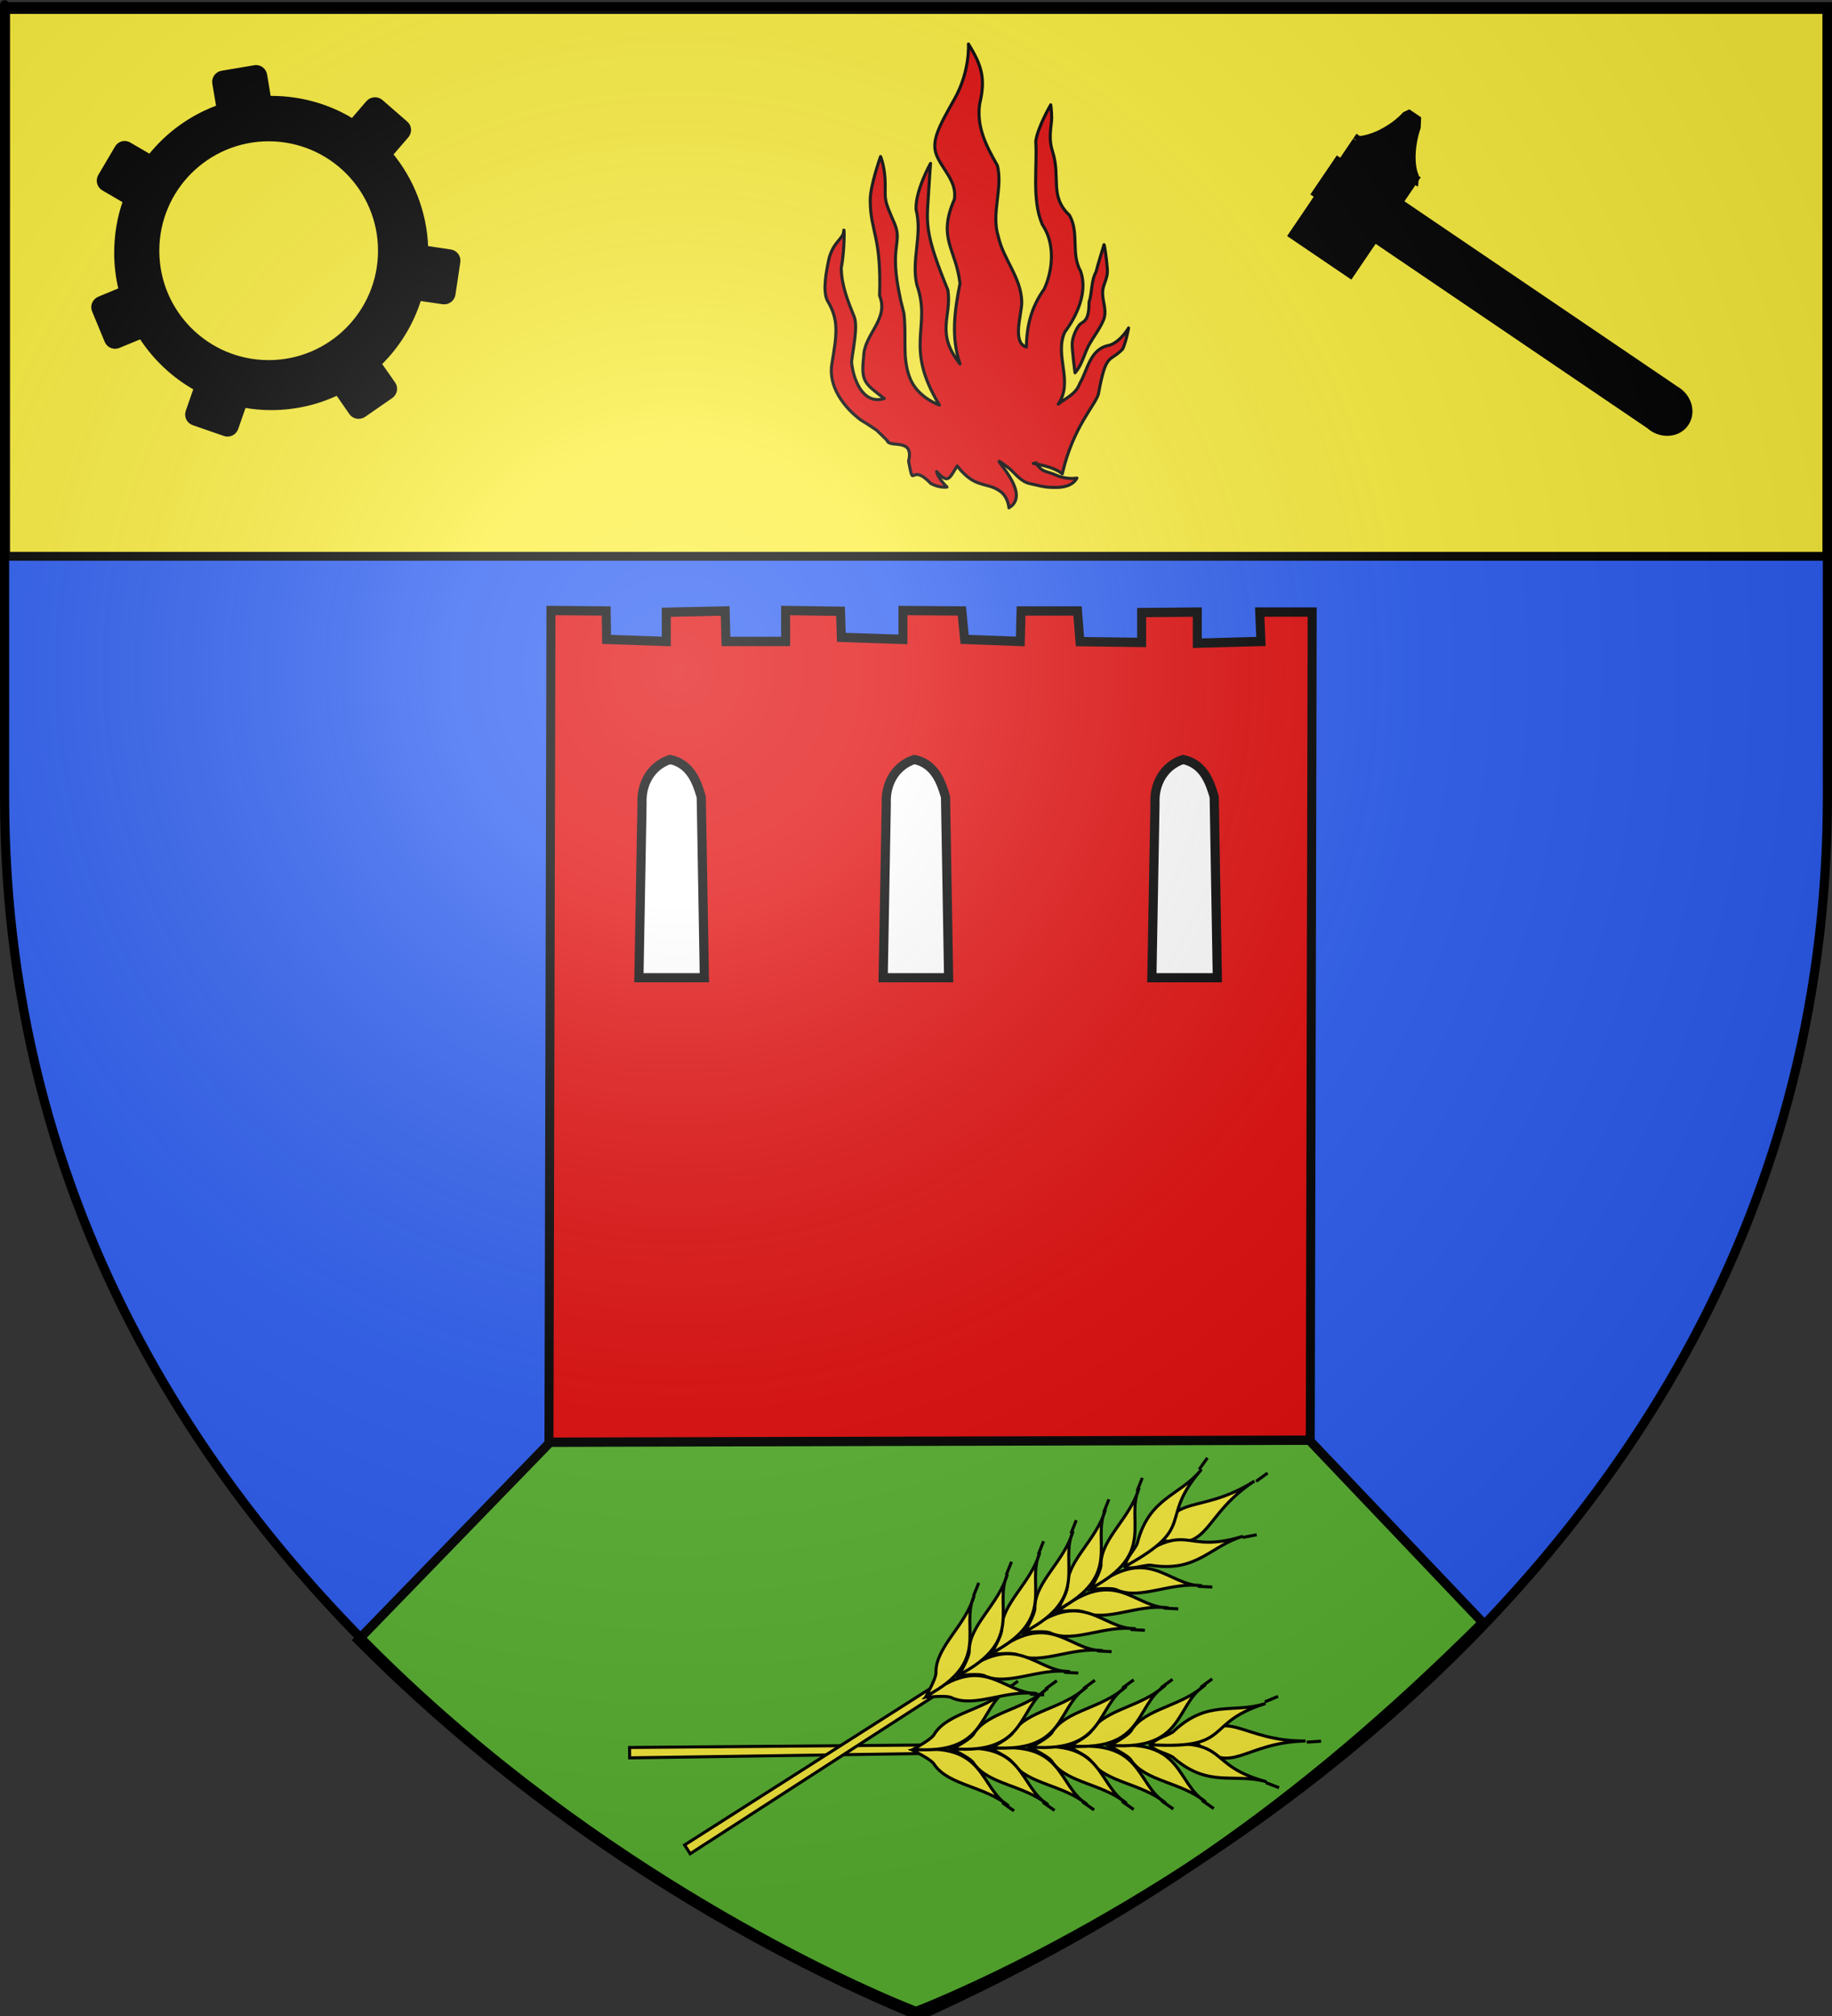 <?xml version="1.0" encoding="UTF-8" standalone="no"?>
<svg
   xmlns:dc="http://purl.org/dc/elements/1.1/"
   xmlns:cc="http://creativecommons.org/ns#"
   xmlns:rdf="http://www.w3.org/1999/02/22-rdf-syntax-ns#"
   xmlns:svg="http://www.w3.org/2000/svg"
   xmlns="http://www.w3.org/2000/svg"
   xmlns:xlink="http://www.w3.org/1999/xlink"
   xmlns:sodipodi="http://sodipodi.sourceforge.net/DTD/sodipodi-0.dtd"
   xmlns:inkscape="http://www.inkscape.org/namespaces/inkscape"
   height="660"
   width="600"
   version="1.0"
   id="svg2"
   sodipodi:version="0.32"
   inkscape:version="0.48.2 r9819"
   sodipodi:docname="Blason_ville_fr_Saint-Quentin-la-Tour (Ariège).svg"
   inkscape:export-filename="/Users/olivier/Desktop/Blason Rouge/Blason_Vide_3D.png"
   inkscape:export-xdpi="144"
   inkscape:export-ydpi="144">
  <rect width="100%" height="100%" fill="#333333" stroke="none"/>
  <sodipodi:namedview
     inkscape:window-height="712"
     inkscape:window-width="1024"
     inkscape:pageshadow="2"
     inkscape:pageopacity="0.0"
     guidetolerance="10.0"
     gridtolerance="10.0"
     objecttolerance="10.0"
     borderopacity="1.0"
     bordercolor="#666666"
     pagecolor="#ffffff"
     id="base"
     showgrid="true"
     height="660px"
     inkscape:zoom="0.97968464"
     inkscape:cx="243.30517"
     inkscape:cy="365.18494"
     inkscape:window-x="-4"
     inkscape:window-y="-4"
     inkscape:current-layer="layer4"
     inkscape:snap-global="false">
    <inkscape:grid
       type="xygrid"
       id="grid3629" />
  </sodipodi:namedview>
  <desc
     id="desc4">Flag of Canton of Valais (Wallis)</desc>
  <defs
     id="defs6">
    <linearGradient
       id="linearGradient2893">
      <stop
         style="stop-color:white;stop-opacity:0.314;"
         offset="0"
         id="stop2895" />
      <stop
         id="stop2897"
         offset="0.19"
         style="stop-color:white;stop-opacity:0.251;" />
      <stop
         style="stop-color:#6b6b6b;stop-opacity:0.125;"
         offset="0.6"
         id="stop2901" />
      <stop
         style="stop-color:black;stop-opacity:0.125;"
         offset="1"
         id="stop2899" />
    </linearGradient>
    <radialGradient
       inkscape:collect="always"
       xlink:href="#linearGradient2893"
       id="radialGradient3163"
       gradientUnits="userSpaceOnUse"
       gradientTransform="matrix(1.353,0,0,1.349,-77.629,-85.747)"
       cx="221.445"
       cy="226.331"
       fx="221.445"
       fy="226.331"
       r="300" />
    <style
       id="style6"
       type="text/css">
   
    .str29 {stroke:black;stroke-width:0.002}
    .str31 {stroke:black;stroke-width:0.003}
    .str33 {stroke:black;stroke-width:0.003}
    .str35 {stroke:black;stroke-width:0.003}
    .str30 {stroke:black;stroke-width:0.004}
    .str24 {stroke:black;stroke-width:0.004}
    .str32 {stroke:black;stroke-width:0.005}
    .str25 {stroke:black;stroke-width:0.015}
    .str26 {stroke:black;stroke-width:0.025}
    .str15 {stroke:black;stroke-width:0.043}
    .str20 {stroke:black;stroke-width:0.043}
    .str22 {stroke:black;stroke-width:0.051}
    .str10 {stroke:black;stroke-width:0.064}
    .str28 {stroke:black;stroke-width:0.073}
    .str16 {stroke:black;stroke-width:0.076}
    .str18 {stroke:black;stroke-width:0.081}
    .str17 {stroke:black;stroke-width:0.086}
    .str27 {stroke:black;stroke-width:0.092}
    .str12 {stroke:black;stroke-width:0.107}
    .str9 {stroke:black;stroke-width:0.107}
    .str13 {stroke:black;stroke-width:0.111}
    .str11 {stroke:black;stroke-width:0.116}
    .str19 {stroke:black;stroke-width:0.145}
    .str21 {stroke:black;stroke-width:0.15}
    .str42 {stroke:black;stroke-width:0.165}
    .str23 {stroke:black;stroke-width:0.171}
    .str41 {stroke:black;stroke-width:0.177}
    .str37 {stroke:black;stroke-width:0.18}
    .str34 {stroke:black;stroke-width:0.186}
    .str14 {stroke:black;stroke-width:0.214}
    .str44 {stroke:black;stroke-width:0.225}
    .str43 {stroke:black;stroke-width:0.25}
    .str40 {stroke:black;stroke-width:0.26;stroke-linejoin:round}
    .str8 {stroke:black;stroke-width:0.265}
    .str7 {stroke:black;stroke-width:0.27;stroke-opacity:0.902}
    .str6 {stroke:black;stroke-width:0.27}
    .str38 {stroke:black;stroke-width:0.27;stroke-linejoin:round}
    .str39 {stroke:black;stroke-width:0.3}
    .str45 {stroke:black;stroke-width:0.3;stroke-linejoin:bevel}
    .str2 {stroke:black;stroke-width:0.308}
    .str3 {stroke:black;stroke-width:0.308;stroke-linecap:round}
    .str4 {stroke:black;stroke-width:0.333}
    .str5 {stroke:black;stroke-width:0.333;stroke-linecap:round}
    .str0 {stroke:black;stroke-width:0.4}
    .str1 {stroke:black;stroke-width:0.41}
    .str36 {stroke:black;stroke-width:1.1;stroke-linecap:round;stroke-linejoin:round}
    .fil1 {fill:none}
    .fil22 {fill:none;fill-rule:nonzero}
    .fil4 {fill:black}
    .fil6 {fill:#0071BC}
    .fil2 {fill:#008F4C}
    .fil14 {fill:#550000}
    .fil19 {fill:#666666}
    .fil20 {fill:gray}
    .fil10 {fill:#80B3FF}
    .fil11 {fill:#8D5FD3}
    .fil9 {fill:#996633}
    .fil17 {fill:#A05A2C}
    .fil12 {fill:#AFC6E9}
    .fil5 {fill:#E3E4E5}
    .fil7 {fill:#E6E6E6}
    .fil13 {fill:#E9C6AF}
    .fil0 {fill:#EAC102}
    .fil3 {fill:#ED1C24}
    .fil18 {fill:black;fill-rule:nonzero}
    .fil15 {fill:#E3E4E5;fill-rule:nonzero}
    .fil8 {fill:#E6E6E6;fill-opacity:0.902}
    .fil16 {fill:#00000F;fill-rule:nonzero;fill-opacity:0.941}
    .fil21 {fill:url(#id0)}
   
  </style>
  </defs>
  <g
     inkscape:groupmode="layer"
     id="layer3"
     inkscape:label="Fond écu"
     style="display:inline"
     sodipodi:insensitive="true">
    <path
       id="path2855"
       style="fill:#2b5df2;fill-opacity:1;fill-rule:evenodd;stroke:none"
       d="m 300,658.5 c 0,0 298.5,-112.32 298.5,-397.772 0,-285.452 0,-258.552 0,-258.552 l -597,0 0,258.552 C 1.5,546.18 300,658.5 300,658.5 z"
       sodipodi:nodetypes="cccccc"
       inkscape:connector-curvature="0" />
    <g
       style="fill:#fcef3c;display:inline"
       inkscape:label="chef"
       id="layer5"
       transform="translate(0.312,0.997)">
      <rect
         y="2.114"
         x="1.532"
         height="179.009"
         width="596.466"
         id="rect2230"
         style="fill:#fcef3c;fill-opacity:1;fill-rule:nonzero;stroke:#000000;stroke-width:2.902;stroke-miterlimit:4;stroke-opacity:1;stroke-dasharray:none" />
    </g>
    <path
       style="fill:#5ab532;stroke:#000000;stroke-width:3;stroke-linecap:butt;stroke-linejoin:miter;stroke-miterlimit:4;stroke-opacity:1;stroke-dasharray:none"
       d="m 117.308,536.923 63.462,-65.385 248.077,0 56.731,59.615 C 425,591.41 370.192,628.59 300.962,660 234.295,632.436 169.551,589.487 117.308,536.923 z"
       id="path3073"
       inkscape:connector-curvature="0"
       sodipodi:nodetypes="cccccc" />
  </g>
  <g
     inkscape:groupmode="layer"
     id="layer4"
     inkscape:label="Meubles"
     sodipodi:insensitive="true">
    <path
       style="fill:none;stroke:#000000;stroke-width:1px;stroke-linecap:butt;stroke-linejoin:miter;stroke-opacity:1"
       d="M 221.182,615.665 z"
       id="path4456"
       inkscape:connector-curvature="0" />
    <path
       id="path2994"
       d="m 56.188,21 c -0.205,-0.008 -0.446,0.027 -0.656,0.062 L 44.938,22.844 c -1.681,0.281 -2.843,1.85 -2.562,3.531 l 1.312,7.719 C 34.825,37.316 27.09,42.956 21.312,50.188 L 14.594,46.281 C 13.122,45.422 11.297,45.903 10.438,47.375 L 4.969,56.656 C 4.109,58.128 4.591,60.015 6.062,60.875 l 7.031,4.094 C 11.226,70.259 10.25,75.946 10.25,81.875 c 0,4.134 0.506,8.151 1.438,12 l -7,2.906 c -1.577,0.648 -2.366,2.423 -1.719,4 l 4.125,9.969 c 0.648,1.577 2.423,2.304 4,1.656 l 7.281,-3 c 4.503,6.977 10.643,12.772 17.906,16.844 l -2.625,7.531 c -0.556,1.611 0.295,3.35 1.906,3.906 l 10.188,3.531 c 1.611,0.556 3.35,-0.295 3.906,-1.906 l 2.562,-7.375 c 2.872,0.505 5.796,0.781 8.812,0.781 7.755,0 15.106,-1.731 21.688,-4.844 l 4.438,6.406 c 0.972,1.4 2.912,1.722 4.312,0.75 l 8.844,-6.125 c 1.4,-0.972 1.785,-2.85 0.812,-4.25 l -4.531,-6.469 c 5.954,-5.829 10.469,-13.098 13,-21.25 l 7.656,1.125 c 1.686,0.251 3.28,-0.908 3.531,-2.594 l 1.594,-10.625 c 0.251,-1.686 -0.908,-3.218 -2.594,-3.469 l -7.938,-1.188 C 111.459,68.619 107.191,57.983 100.312,49.625 l 5.156,-5.969 c 1.116,-1.289 1.007,-3.197 -0.281,-4.312 l -8.125,-7.062 C 95.774,31.166 93.803,31.336 92.688,32.625 L 87.625,38.5 c -7.73,-4.738 -16.87,-7.406 -26.594,-7.406 -0.236,0 -0.452,-0.003 -0.688,0 l -1.25,-7.5 C 58.848,22.123 57.62,21.051 56.188,21 z m 4.031,23.719 c 20.124,0 36.438,16.314 36.438,36.438 0,20.124 -16.314,36.438 -36.438,36.438 -20.124,0 -36.438,-16.314 -36.438,-36.438 0,-20.124 16.314,-36.438 36.438,-36.438 z"
       style="fill:#000000;fill-opacity:1;fill-rule:evenodd;stroke:#000000;stroke-width:1.246;stroke-linejoin:miter;stroke-miterlimit:4;stroke-opacity:1;stroke-dasharray:none"
       inkscape:connector-curvature="0"
       transform="translate(27.771,0.922)" />
    <g
       inkscape:label="Meubles"
       id="layer2-5"
       transform="matrix(0.374,0,0,0.374,270.015,-60.585)">
      <g
         style="fill:#e20909;stroke:#000000;stroke-width:2.434;stroke-opacity:1;display:inline"
         id="g3072"
         transform="matrix(1.1,0,0,1.1,-185.899,78.263)">
        <path
           sodipodi:nodetypes="csscccccccccsccsccccccccscccccccccccssccsccscccccccccccccscccccccccc"
           inkscape:connector-curvature="0"
           style="fill:#e20909;fill-opacity:1;fill-rule:nonzero;stroke:#000000;stroke-width:2.434;stroke-linecap:round;stroke-linejoin:round;stroke-miterlimit:4;stroke-opacity:1;stroke-dasharray:none;stroke-dashoffset:8.757;marker:none;visibility:visible;display:inline;overflow:visible;enable-background:accumulate"
           id="path3062"
           transform="translate(-2.3841858e-7,-1.2525329e-6)"
           d="m 283.629,111.125 c 0,0 1.489,21.589 -11.166,43.921 -12.655,22.333 -18.611,33.499 -14.144,44.666 4.467,11.166 16.378,20.844 14.144,34.988 -13.717,31.386 1.236,39.142 4.467,66.999 -4.282,21.265 -7.316,42.824 0,64.021 -19.844,-24.94 -6.431,-37.62 -9.678,-58.81 -17.767,-43.295 -17.084,-52.202 -15.633,-72.954 0.744,-13.4 1.842,-27.815 1.842,-27.815 0,0 -12.264,21.859 -11.52,36.748 5.302,20.058 -4.169,40.72 0.744,60.299 11.744,33.277 -10.789,48.368 17.866,95.287 0,0 -17.866,-5.955 -23.822,-22.333 -5.955,-16.378 -2.233,-30.522 -4.467,-50.621 -14.252,-54.243 -0.292,-54.383 -7.444,-71.465 -8.484,-19.414 -7.444,-17.866 -7.444,-31.266 0,-13.4 -3.685,-22.123 -3.685,-22.123 0,0 -8.226,22.867 -8.226,34.778 0.111,25.531 8.997,28.072 7.444,75.932 7.67,18.919 -12.406,30.672 -12.655,48.388 -2.3,20.325 0.786,21.373 16.378,33.499 -17.096,5.322 -24.774,-15.392 -26.055,-29.033 0.744,-8.189 5.211,-27.544 2.233,-35.733 -5.178,-12.847 -10.367,-25.518 -10.422,-39.455 2.91,-14.218 2.415,-35.396 1.912,-28.705 -0.455,6.06 -7.791,7.646 -11.59,21.261 -2.233,10.422 -5.211,25.311 -1.489,33.499 9.858,16.137 7.382,27.765 3.722,50.621 -3.123,17.528 9.411,34.599 23.077,44.666 7.444,4.467 12.655,8.189 12.655,8.189 12.301,11.802 8.189,8.189 8.189,8.189 2.327,6.161 21.735,-2.689 17.122,16.378 4.593,24.072 0.705,-0.065 17.866,17.866 7.444,3.722 12.708,2.669 12.708,2.669 0,0 -7.497,-7.136 -8.242,-12.347 9.621,10.672 10.288,4.828 16.378,-4.467 2.233,2.978 8.189,10.422 16.378,13.4 8.189,2.978 11.056,2.263 17.43,6.519 6.881,4.594 7.354,13.437 7.354,13.437 21.932,-12.77 -26.29,-51.665 0.526,-31.123 4.467,3.722 8.933,10.422 16.378,11.911 7.444,1.489 10.422,2.978 19.355,2.978 6.513,0.173 14.436,-1.073 17.866,-7.444 0,0 -8.189,1.489 -16.378,-2.233 -8.189,-3.722 -10.422,-1.489 -16.377,-9.678 3.775,-0.664 -1.963,0.285 -1.963,0.285 0,0 16.364,2.317 23.063,8.272 8.475,-37.256 26.496,-54.872 28.762,-63.561 6.25,-33.897 8.672,-24.653 19.369,-35.816 2.978,-6.7 4.653,-16.75 4.653,-16.75 0,0 -6.142,10.794 -15.075,13.772 -15.796,2.726 -17.136,19.092 -23.822,30.522 -3.063,8.476 -10.637,11.189 -17.122,16.378 12.454,-17.874 -3.277,-38.665 5.211,-57.321 9.806,-13.167 18.409,-32.035 12.655,-48.388 -8.003,-14.269 -0.899,-30.577 -8.933,-44.666 -16.13,-15.13 -6.821,-29.727 -13.4,-50.621 -3.722,-11.166 -0.744,-20.844 -0.744,-26.8 0,-5.955 -0.744,-10.422 -0.744,-10.422 0,0 -10.422,17.866 -11.911,29.033 1.315,21.258 -3.323,46.127 5.211,66.254 10.122,14.679 8.72,35.631 1.489,51.366 -10.085,14.131 -13.97,29.061 -14.144,46.155 -11.703,-3.583 -3.63,-26.36 -3.722,-35.733 -0.271,-19.339 -14.576,-33.935 -18.611,-52.11 -5.998,-18.685 3.728,-37.939 -0.744,-56.577 -8.918,-15.594 -16.758,-30.683 -14.144,-49.133 4.824,-20.061 1.767,-30.453 -8.933,-47.644 z" />
        <path
           inkscape:connector-curvature="0"
           style="fill:#e20909;fill-opacity:1;fill-rule:nonzero;stroke:#000000;stroke-width:2.434;stroke-linecap:round;stroke-linejoin:round;stroke-miterlimit:4;stroke-opacity:1;stroke-dasharray:none;stroke-dashoffset:8.757;marker:none;visibility:visible;display:inline;overflow:visible;enable-background:accumulate"
           id="path3068"
           transform="translate(-2.3841858e-7,-1.2525329e-6)"
           d="m 391.571,270.805 c 0,0 -5.955,19.355 -6.328,21.589 -4.131,7.574 -2.962,16.211 -5.583,24.194 0,16.75 -5.211,14.889 -7.817,18.239 -2.606,3.35 -5.211,9.305 -5.583,14.144 -0.372,4.839 2.233,23.822 2.233,23.822 5.419,-6.003 7.287,-15.084 11.166,-22.333 4.467,-7.817 7.817,-11.539 11.166,-18.983 3.35,-7.444 1e-5,-13.586 -0.372,-21.402 -0.372,-7.817 4.467,-11.353 3.722,-20.286 -0.744,-8.933 -2.233,-18.983 -2.606,-18.983 z" />
      </g>
    </g>
    <g
       id="g9641"
       transform="matrix(-1.658,-3.422,-3.422,1.658,1433.796,264.075)"
       style="fill:#000000;fill-rule:evenodd">
      <path
         style="fill:#000000;stroke:#000000;stroke-width:0.736"
         inkscape:connector-curvature="0"
         d="m 162.318,214.597 -30.331,-17.511 c -0.079,-0.034 -0.162,-0.068 -0.239,-0.112 -0.988,-0.571 -1.375,-1.756 -0.862,-2.644 0.513,-0.888 1.733,-1.146 2.721,-0.576 0.062,0.036 0.124,0.073 0.181,0.113 l 30.373,17.536 -1.844,3.195 z"
         class="fil17 str42"
         id="rect10056" />
      <path
         style="fill:#000000;stroke:#000000;stroke-width:0.79"
         inkscape:connector-curvature="0"
         d="m 165.046,209.185 -0.032,-0.018 -4.874,8.442 -5.107,-2.949 4.903,-8.493 -0.006,-0.004 0.013,-0.008 0.016,-0.028 0.019,0.011 0.158,-0.081 c 0.784,-0.042 1.846,-0.487 2.85,-1.237 0.325,-0.243 0.626,-0.495 0.88,-0.754 l 0.573,-0.312 0.679,0.392 0.002,0.278 c -0.192,0.489 -0.339,1.073 -0.415,1.71 -0.136,1.138 -0.015,2.187 0.277,2.894 l 0.083,0.048 -0.039,0.067 c 0.006,0.013 0.013,0.028 0.019,0.041 z"
         class="fil4 str41"
         id="rect10061" />
    </g>
    <use
       x="0"
       y="0"
       xlink:href="#layer1-5"
       id="use4512"
       transform="matrix(0.848,0.53,-0.53,0.848,336.184,-58.943)"
       width="600"
       height="660" />
    <g
       style="stroke-width:1.887;stroke-miterlimit:4;stroke-dasharray:none;display:inline"
       inkscape:label="Meubles"
       id="layer1-5"
       transform="matrix(0.286,0.446,-0.446,0.286,357.603,391.808)">
      <g
         transform="translate(0,3.573)"
         id="g3985"
         style="stroke-width:1.887;stroke-miterlimit:4;stroke-dasharray:none">
        <g
           id="g3932"
           transform="matrix(1.206,0,0,1.206,-34.015,-39.576)"
           style="stroke-width:1.564;stroke-miterlimit:4;stroke-dasharray:none">
          <path
             sodipodi:nodetypes="ccccc"
             inkscape:connector-curvature="0"
             id="path3162"
             d="m 195.079,384.861 5.325,0 -0.484,-148.125 -4.357,-0.484 z"
             style="fill:#fcef3c;stroke:#000000;stroke-width:1.564;stroke-linecap:butt;stroke-linejoin:miter;stroke-miterlimit:4;stroke-opacity:1;stroke-dasharray:none" />
          <g
             transform="matrix(-0.97,0,0,0.97,1275.873,-63.799)"
             style="fill:#fcef3c;fill-opacity:1;stroke:#000000;stroke-width:1.613;stroke-miterlimit:4;stroke-opacity:1;stroke-dasharray:none;display:inline"
             id="g8763">
            <g
               transform="matrix(0.857,-0.758,0.758,0.857,-60.668,913.133)"
               id="g2288"
               style="stroke-width:1.41;stroke-miterlimit:4;stroke-dasharray:none">
              <g
                 id="g8767"
                 style="fill:#fcef3c;fill-opacity:1;stroke:#000000;stroke-width:1.41;stroke-miterlimit:4;stroke-opacity:1;stroke-dasharray:none">
                <path
                   style="fill:#fcef3c;fill-opacity:1;fill-rule:evenodd;stroke:#000000;stroke-width:1.41;stroke-linecap:butt;stroke-linejoin:miter;stroke-miterlimit:4;stroke-opacity:1;stroke-dasharray:none;display:inline"
                   d="m 1236.49,151.036 c -19.492,22.085 -11.329,38.486 -33.552,37.354 -1.551,-22.514 14.377,-16.024 33.552,-37.354 z"
                   id="path8769"
                   sodipodi:nodetypes="ccc"
                   inkscape:connector-curvature="0" />
                <g
                   id="g8771"
                   style="fill:#fcef3c;fill-opacity:1;stroke:#000000;stroke-width:1.41;stroke-miterlimit:4;stroke-opacity:1;stroke-dasharray:none">
                  <path
                     sodipodi:nodetypes="cccc"
                     id="path8773"
                     d="m 1210.439,152.46 c -13.245,27.249 5.455,25.132 -22.222,51.587 -1.134,-3.377 2.915,-9.586 2.551,-12.341 0.137,-21.16 13.048,-25.216 19.672,-39.246 z"
                     style="fill:#fcef3c;fill-opacity:1;fill-rule:evenodd;stroke:#000000;stroke-width:1.41;stroke-linecap:butt;stroke-linejoin:miter;stroke-miterlimit:4;stroke-opacity:1;stroke-dasharray:none;display:inline"
                     inkscape:connector-curvature="0" />
                  <path
                     sodipodi:nodetypes="cccc"
                     id="path8775"
                     d="m 1185.042,167.54 c -2.531,16.138 15.772,27.116 -9.524,50.397 0.91,-4.095 2.412,-9.997 1.461,-12.117 -2.788,-11.344 7.739,-23.86 8.063,-38.28 z"
                     style="fill:#fcef3c;fill-opacity:1;fill-rule:evenodd;stroke:#000000;stroke-width:1.41;stroke-linecap:butt;stroke-linejoin:miter;stroke-miterlimit:4;stroke-opacity:1;stroke-dasharray:none;display:inline"
                     inkscape:connector-curvature="0" />
                  <path
                     sodipodi:nodetypes="cccc"
                     id="path8777"
                     d="m 1172.578,181.23 c -2.531,16.138 15.772,27.116 -9.524,50.397 0.91,-4.095 2.412,-9.997 1.461,-12.117 -2.788,-11.344 7.739,-23.86 8.063,-38.28 z"
                     style="fill:#fcef3c;fill-opacity:1;fill-rule:evenodd;stroke:#000000;stroke-width:1.41;stroke-linecap:butt;stroke-linejoin:miter;stroke-miterlimit:4;stroke-opacity:1;stroke-dasharray:none;display:inline"
                     inkscape:connector-curvature="0" />
                  <path
                     sodipodi:nodetypes="cccc"
                     id="path8779"
                     d="m 1160.673,194.722 c -2.531,16.138 15.772,27.116 -9.524,50.397 0.91,-4.095 2.412,-9.997 1.461,-12.117 -2.788,-11.344 7.739,-23.86 8.063,-38.28 z"
                     style="fill:#fcef3c;fill-opacity:1;fill-rule:evenodd;stroke:#000000;stroke-width:1.41;stroke-linecap:butt;stroke-linejoin:miter;stroke-miterlimit:4;stroke-opacity:1;stroke-dasharray:none;display:inline"
                     inkscape:connector-curvature="0" />
                  <path
                     sodipodi:nodetypes="cccc"
                     id="path8781"
                     d="m 1148.372,208.214 c -2.531,16.138 15.772,27.116 -9.524,50.397 0.91,-4.095 2.412,-9.997 1.461,-12.117 -2.788,-11.344 7.739,-23.86 8.063,-38.28 z"
                     style="fill:#fcef3c;fill-opacity:1;fill-rule:evenodd;stroke:#000000;stroke-width:1.41;stroke-linecap:butt;stroke-linejoin:miter;stroke-miterlimit:4;stroke-opacity:1;stroke-dasharray:none;display:inline"
                     inkscape:connector-curvature="0" />
                  <path
                     sodipodi:nodetypes="cccc"
                     id="path8783"
                     d="m 1136.467,221.706 c -2.531,16.138 15.772,27.116 -9.524,50.397 0.91,-4.095 2.412,-9.997 1.461,-12.117 -2.788,-11.344 7.739,-23.86 8.063,-38.28 z"
                     style="fill:#fcef3c;fill-opacity:1;fill-rule:evenodd;stroke:#000000;stroke-width:1.41;stroke-linecap:butt;stroke-linejoin:miter;stroke-miterlimit:4;stroke-opacity:1;stroke-dasharray:none;display:inline"
                     inkscape:connector-curvature="0" />
                  <path
                     sodipodi:nodetypes="cccc"
                     id="path8785"
                     d="m 1124.165,235.198 c -2.531,16.138 15.772,27.116 -9.524,50.397 0.91,-4.095 2.412,-9.997 1.461,-12.117 -2.788,-11.344 7.739,-23.86 8.063,-38.28 z"
                     style="fill:#fcef3c;fill-opacity:1;fill-rule:evenodd;stroke:#000000;stroke-width:1.41;stroke-linecap:butt;stroke-linejoin:miter;stroke-miterlimit:4;stroke-opacity:1;stroke-dasharray:none;display:inline"
                     inkscape:connector-curvature="0" />
                </g>
                <g
                   style="fill:#fcef3c;fill-opacity:1;stroke:#000000;stroke-width:1.41;stroke-miterlimit:4;stroke-opacity:1;stroke-dasharray:none;display:inline"
                   id="g8787"
                   transform="matrix(-0.105,-0.995,-0.995,0.105,1516.331,1364.704)">
                  <path
                     sodipodi:nodetypes="cccc"
                     id="path8789"
                     d="m 1210.439,152.46 c -13.245,27.249 5.455,25.132 -22.222,51.587 -1.134,-3.377 2.915,-9.586 2.551,-12.341 0.137,-21.16 13.048,-25.216 19.672,-39.246 z"
                     style="fill:#fcef3c;fill-opacity:1;fill-rule:evenodd;stroke:#000000;stroke-width:1.41;stroke-linecap:butt;stroke-linejoin:miter;stroke-miterlimit:4;stroke-opacity:1;stroke-dasharray:none;display:inline"
                     inkscape:connector-curvature="0" />
                  <path
                     sodipodi:nodetypes="cccc"
                     id="path8791"
                     d="m 1185.042,167.54 c -2.531,16.138 15.772,27.116 -9.524,50.397 0.91,-4.095 2.412,-9.997 1.461,-12.117 -2.788,-11.344 7.739,-23.86 8.063,-38.28 z"
                     style="fill:#fcef3c;fill-opacity:1;fill-rule:evenodd;stroke:#000000;stroke-width:1.41;stroke-linecap:butt;stroke-linejoin:miter;stroke-miterlimit:4;stroke-opacity:1;stroke-dasharray:none;display:inline"
                     inkscape:connector-curvature="0" />
                  <path
                     sodipodi:nodetypes="cccc"
                     id="path8793"
                     d="m 1172.578,181.23 c -2.531,16.138 15.772,27.116 -9.524,50.397 0.91,-4.095 2.412,-9.997 1.461,-12.117 -2.788,-11.344 7.739,-23.86 8.063,-38.28 z"
                     style="fill:#fcef3c;fill-opacity:1;fill-rule:evenodd;stroke:#000000;stroke-width:1.41;stroke-linecap:butt;stroke-linejoin:miter;stroke-miterlimit:4;stroke-opacity:1;stroke-dasharray:none;display:inline"
                     inkscape:connector-curvature="0" />
                  <path
                     sodipodi:nodetypes="cccc"
                     id="path8795"
                     d="m 1160.673,194.722 c -2.531,16.138 15.772,27.116 -9.524,50.397 0.91,-4.095 2.412,-9.997 1.461,-12.117 -2.788,-11.344 7.739,-23.86 8.063,-38.28 z"
                     style="fill:#fcef3c;fill-opacity:1;fill-rule:evenodd;stroke:#000000;stroke-width:1.41;stroke-linecap:butt;stroke-linejoin:miter;stroke-miterlimit:4;stroke-opacity:1;stroke-dasharray:none;display:inline"
                     inkscape:connector-curvature="0" />
                  <path
                     sodipodi:nodetypes="cccc"
                     id="path8797"
                     d="m 1148.372,208.214 c -2.531,16.138 15.772,27.116 -9.524,50.397 0.91,-4.095 2.412,-9.997 1.461,-12.117 -2.788,-11.344 7.739,-23.86 8.063,-38.28 z"
                     style="fill:#fcef3c;fill-opacity:1;fill-rule:evenodd;stroke:#000000;stroke-width:1.41;stroke-linecap:butt;stroke-linejoin:miter;stroke-miterlimit:4;stroke-opacity:1;stroke-dasharray:none;display:inline"
                     inkscape:connector-curvature="0" />
                  <path
                     sodipodi:nodetypes="cccc"
                     id="path8799"
                     d="m 1136.467,221.706 c -2.531,16.138 15.772,27.116 -9.524,50.397 0.91,-4.095 2.412,-9.997 1.461,-12.117 -2.788,-11.344 7.739,-23.86 8.063,-38.28 z"
                     style="fill:#fcef3c;fill-opacity:1;fill-rule:evenodd;stroke:#000000;stroke-width:1.41;stroke-linecap:butt;stroke-linejoin:miter;stroke-miterlimit:4;stroke-opacity:1;stroke-dasharray:none;display:inline"
                     inkscape:connector-curvature="0" />
                  <path
                     sodipodi:nodetypes="cccc"
                     id="path8801"
                     d="m 1124.165,235.198 c -2.531,16.138 15.772,27.116 -9.524,50.397 0.91,-4.095 2.412,-9.997 1.461,-12.117 -2.788,-11.344 7.739,-23.86 8.063,-38.28 z"
                     style="fill:#fcef3c;fill-opacity:1;fill-rule:evenodd;stroke:#000000;stroke-width:1.41;stroke-linecap:butt;stroke-linejoin:miter;stroke-miterlimit:4;stroke-opacity:1;stroke-dasharray:none;display:inline"
                     inkscape:connector-curvature="0" />
                </g>
              </g>
            </g>
          </g>
        </g>
        <path
           style="fill:none;stroke:#000000;stroke-width:1.887;stroke-linecap:butt;stroke-linejoin:miter;stroke-miterlimit:4;stroke-opacity:1;stroke-dasharray:none"
           d="m 168.151,191.209 -5.127,-7.177"
           id="path3955"
           inkscape:connector-curvature="0" />
        <use
           x="0"
           y="0"
           xlink:href="#path3955"
           id="use3957"
           transform="translate(0,-24.051)"
           width="391.61"
           height="434.72"
           style="stroke-width:1.887;stroke-miterlimit:4;stroke-dasharray:none" />
        <use
           x="0"
           y="0"
           xlink:href="#use3957"
           id="use3959"
           transform="translate(0,-23.538)"
           width="391.61"
           height="434.72"
           style="stroke-width:1.887;stroke-miterlimit:4;stroke-dasharray:none" />
        <use
           x="0"
           y="0"
           xlink:href="#use3959"
           id="use3961"
           transform="translate(0,-24)"
           width="391.61"
           height="434.72"
           style="stroke-width:1.887;stroke-miterlimit:4;stroke-dasharray:none" />
        <use
           x="0"
           y="0"
           xlink:href="#use3961"
           id="use3963"
           transform="translate(0,-24)"
           width="391.61"
           height="434.72"
           style="stroke-width:1.887;stroke-miterlimit:4;stroke-dasharray:none" />
        <use
           x="0"
           y="0"
           xlink:href="#use3963"
           id="use3965"
           transform="translate(0,-24.513)"
           width="391.61"
           height="434.72"
           style="stroke-width:1.887;stroke-miterlimit:4;stroke-dasharray:none" />
        <use
           x="0"
           y="0"
           xlink:href="#use3965"
           id="use3967"
           transform="matrix(0.971,0.237,-0.237,0.971,31.192,-77.335)"
           width="391.61"
           height="434.72"
           style="stroke-width:1.887;stroke-miterlimit:4;stroke-dasharray:none" />
        <use
           x="0"
           y="0"
           xlink:href="#use3967"
           id="use3969"
           transform="matrix(-1,0,0,1,405.125,0)"
           width="391.61"
           height="434.72"
           style="stroke-width:1.887;stroke-miterlimit:4;stroke-dasharray:none" />
        <use
           x="0"
           y="0"
           xlink:href="#use3965"
           id="use3971"
           transform="matrix(-1,0,0,1,406.201,0)"
           width="391.61"
           height="434.72"
           style="stroke-width:1.887;stroke-miterlimit:4;stroke-dasharray:none" />
        <use
           x="0"
           y="0"
           xlink:href="#use3971"
           id="use3973"
           transform="translate(0,24.975)"
           width="391.61"
           height="434.72"
           style="stroke-width:1.887;stroke-miterlimit:4;stroke-dasharray:none" />
        <use
           x="0"
           y="0"
           xlink:href="#use3973"
           id="use3975"
           transform="translate(0,24.513)"
           width="391.61"
           height="434.72"
           style="stroke-width:1.887;stroke-miterlimit:4;stroke-dasharray:none" />
        <use
           x="0"
           y="0"
           xlink:href="#use3975"
           id="use3977"
           transform="translate(0,24.462)"
           width="391.61"
           height="434.72"
           style="stroke-width:1.887;stroke-miterlimit:4;stroke-dasharray:none" />
        <use
           x="0"
           y="0"
           xlink:href="#use3977"
           id="use3979"
           transform="translate(0,24.462)"
           width="391.61"
           height="434.72"
           style="stroke-width:1.887;stroke-miterlimit:4;stroke-dasharray:none" />
        <use
           x="0"
           y="0"
           xlink:href="#use3979"
           id="use3981"
           transform="translate(0,25.025)"
           width="391.61"
           height="434.72"
           style="stroke-width:1.887;stroke-miterlimit:4;stroke-dasharray:none" />
      </g>
      <use
         height="434.72"
         width="391.61"
         transform="matrix(0.778,-0.628,0.628,0.778,-104.554,7.634)"
         id="use3983"
         xlink:href="#use3981"
         y="0"
         x="0"
         style="stroke-width:1.887;stroke-miterlimit:4;stroke-dasharray:none" />
    </g>
    <path
       style="fill:#e20909;stroke:#000000;stroke-width:3.056;stroke-linecap:butt;stroke-linejoin:miter;stroke-miterlimit:4;stroke-opacity:1;stroke-dasharray:none"
       d="m 179.73,472.162 0.676,-272.297 18.761,0.158 0.158,9.302 20.27,0.676 0,-9.561 20.011,-0.417 0.259,9.977 20.27,0 0,-10.135 18.66,0.259 0.259,8.525 20.946,0.676 0,-9.459 20.011,0.158 0.935,9.302 18.919,0.676 0.259,-9.977 19.178,0 0.833,10.034 20.946,0.259 0,-9.775 L 400,200.383 400,210.574 421.622,210 l -0.417,-9.617 17.827,0 -0.655,271.104 z"
       id="path4514"
       inkscape:connector-curvature="0"
       sodipodi:nodetypes="ccccccccccccccccccccccccccccc"
       transform="matrix(0.964,0,0,1,6.529,0)" />
    <path
       style="fill:none;stroke:#000000;stroke-width:1px;stroke-linecap:butt;stroke-linejoin:miter;stroke-opacity:1"
       d="M 179.73,472.838 z"
       id="path4516"
       inkscape:connector-curvature="0" />
    <path
       style="fill:#ffffff;stroke:#000000;stroke-width:3;stroke-linecap:butt;stroke-linejoin:miter;stroke-miterlimit:4;stroke-opacity:1;stroke-dasharray:none"
       d="m 209.251,320.095 21.435,0 -1.021,-59.203 c -1.389,-4.754 -3.449,-10.851 -10.207,-12.249 -6.418,2.078 -9.481,8.184 -9.187,14.29 z"
       id="path4518"
       inkscape:connector-curvature="0"
       sodipodi:nodetypes="cccccc" />
    <use
       x="0"
       y="0"
       xlink:href="#path4518"
       id="use4520"
       transform="translate(80,0)"
       width="600"
       height="660" />
    <use
       x="0"
       y="0"
       xlink:href="#use4520"
       id="use4522"
       transform="translate(88,0)"
       width="600"
       height="660" />
  </g>
  <g
     inkscape:groupmode="layer"
     id="layer2"
     inkscape:label="Reflet final"
     sodipodi:insensitive="true">
    <path
       sodipodi:nodetypes="cccccc"
       d="M 300,658.5 C 300,658.5 598.5,546.18 598.5,260.728 C 598.5,-24.723 598.5,2.176 598.5,2.176 L 1.5,2.176 L 1.5,260.728 C 1.5,546.18 300,658.5 300,658.5 z "
       style="opacity:1;fill:url(#radialGradient3163);fill-opacity:1;fill-rule:evenodd;stroke:none;stroke-width:1px;stroke-linecap:butt;stroke-linejoin:miter;stroke-opacity:1"
       id="path2875"
       inkscape:export-xdpi="144"
       inkscape:export-ydpi="144" />
  </g>
  <g
     inkscape:groupmode="layer"
     id="layer1"
     inkscape:label="Contour final"
     sodipodi:insensitive="true">
    <path
       sodipodi:nodetypes="cccccc"
       d="M 300,658.5 C 300,658.5 1.5,546.18 1.5,260.728 C 1.5,-24.723 1.5,2.176 1.5,2.176 L 598.5,2.176 L 598.5,260.728 C 598.5,546.18 300,658.5 300,658.5 z "
       style="opacity:1;fill:none;fill-opacity:1;fill-rule:evenodd;stroke:#000000;stroke-width:3;stroke-linecap:butt;stroke-linejoin:miter;stroke-miterlimit:4;stroke-dasharray:none;stroke-opacity:1"
       id="path1411"
       inkscape:export-xdpi="144"
       inkscape:export-ydpi="144" />
  </g>
</svg>
